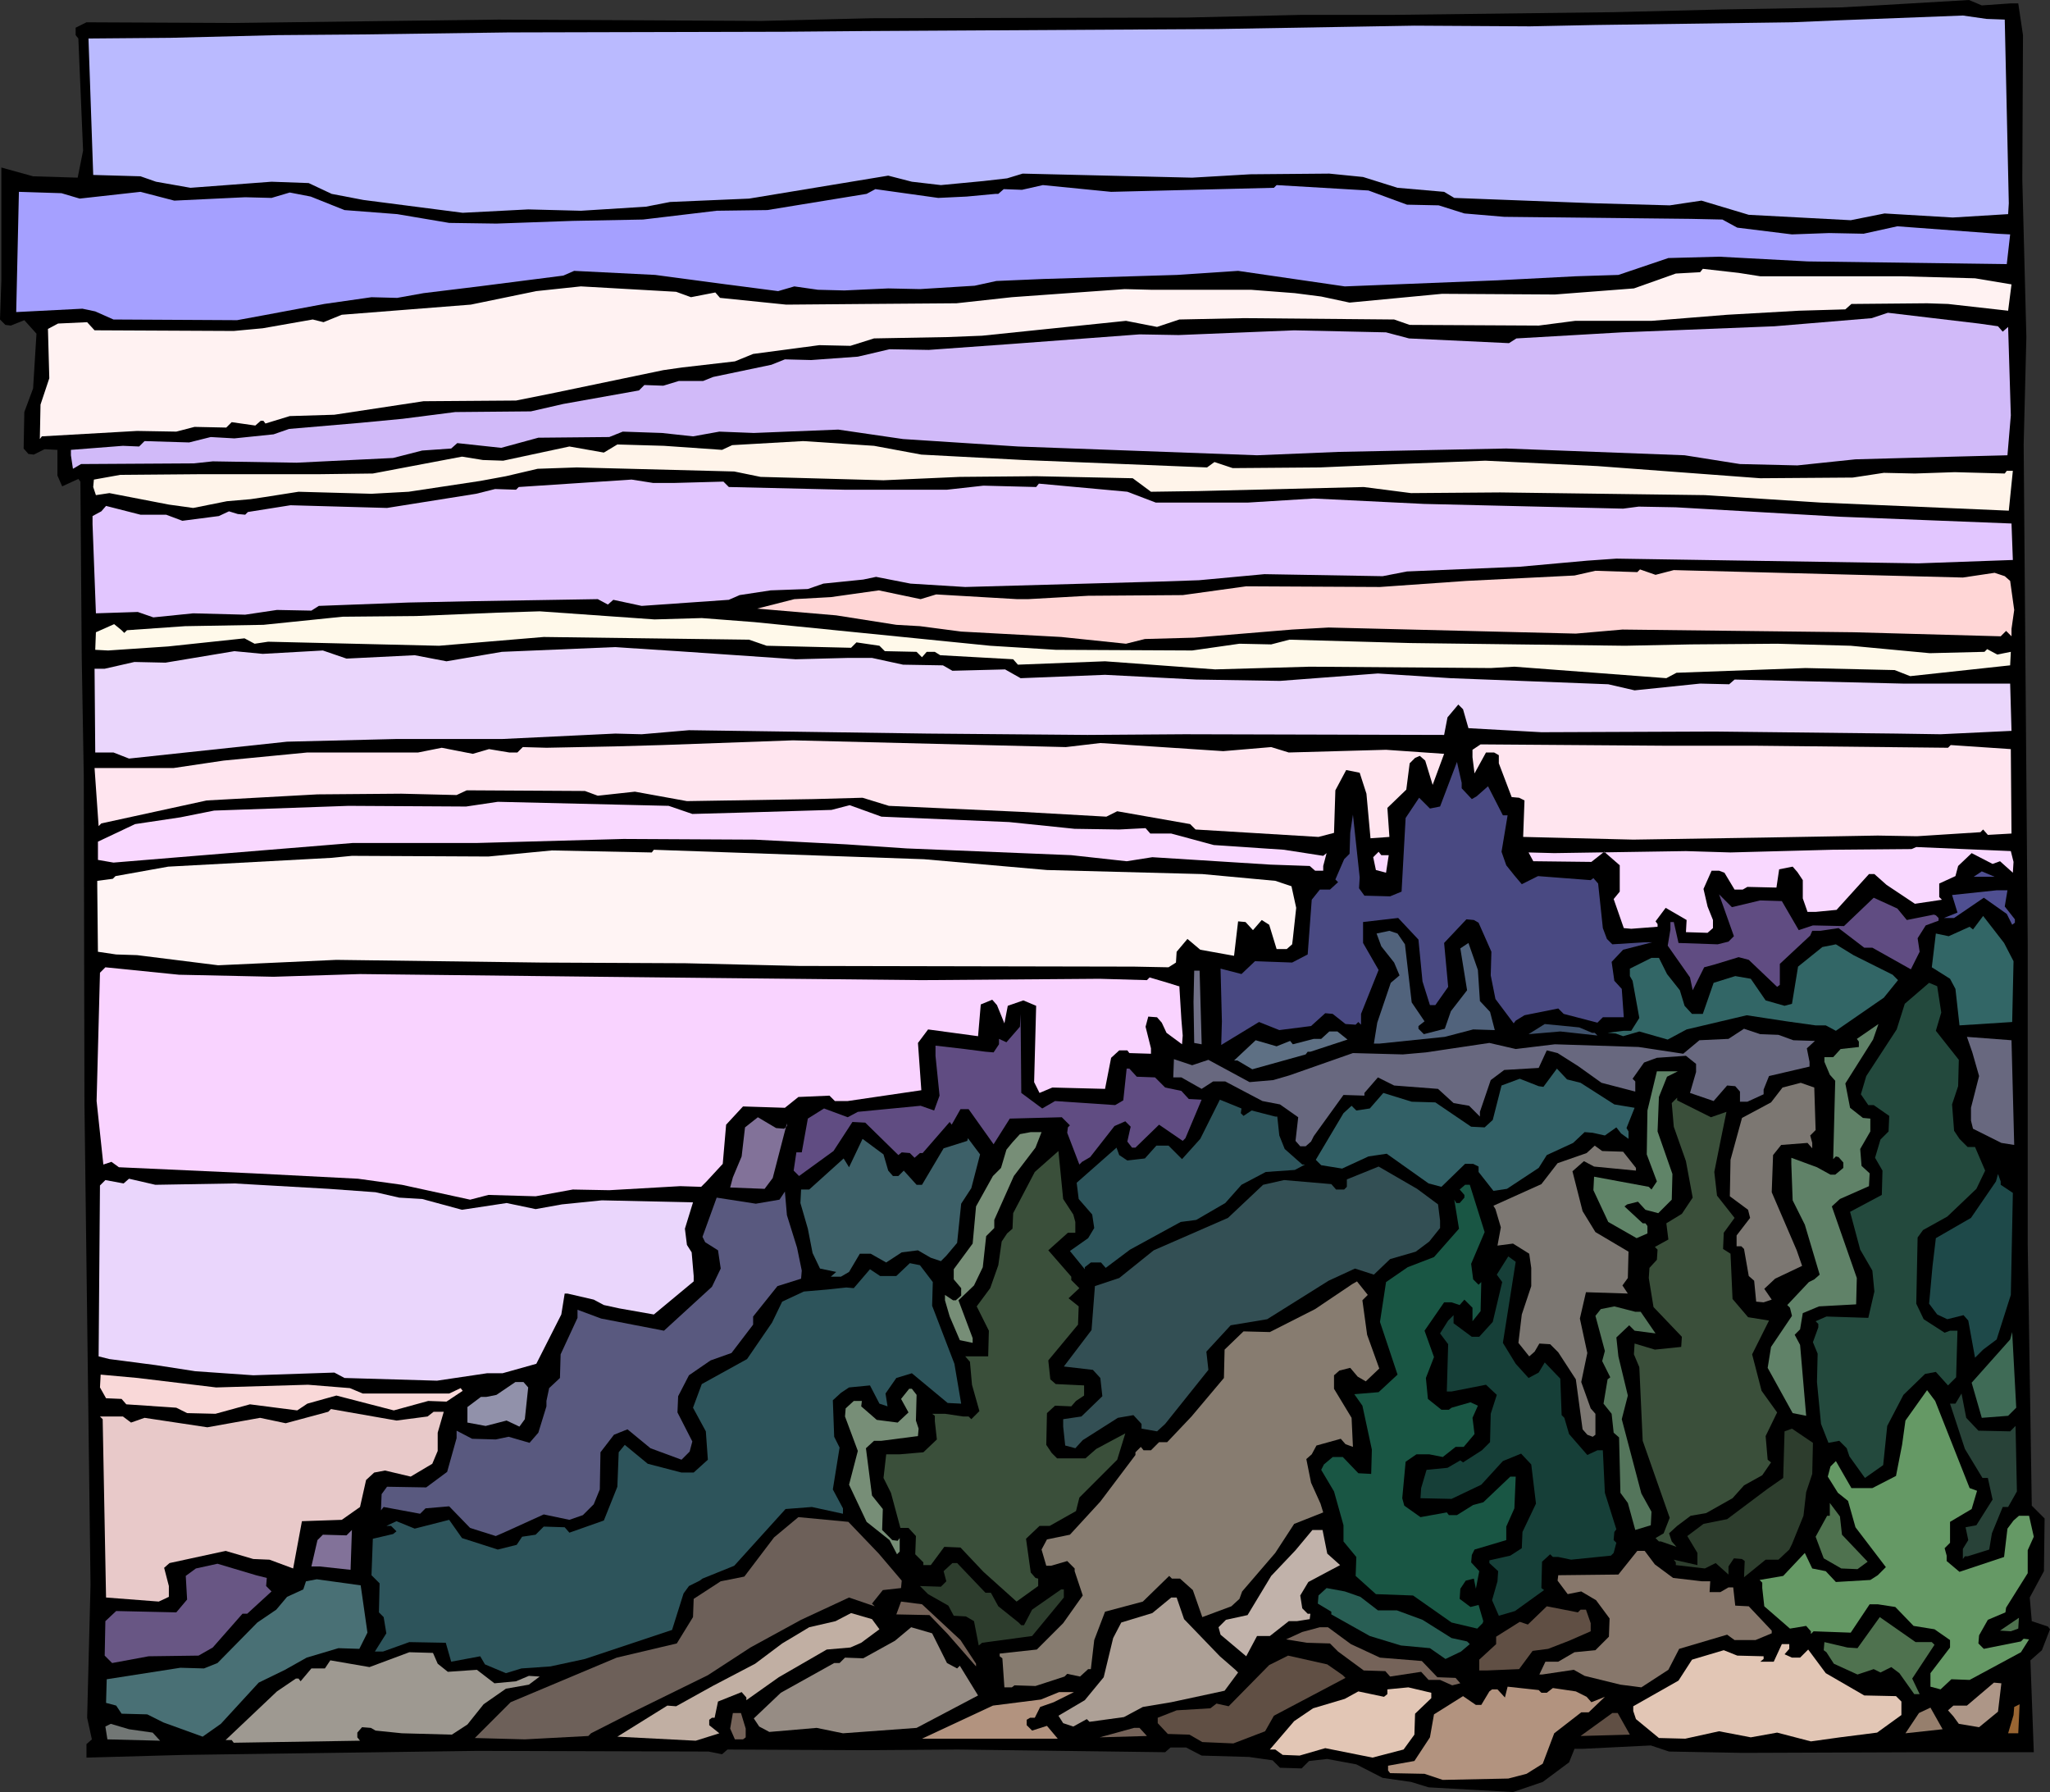 <?xml version="1.0" encoding="UTF-8" standalone="no"?>
<svg
   version="1.0"
   width="129.766mm"
   height="113.419mm"
   id="svg89"
   sodipodi:docname="Castle Silhouette 31.wmf"
   xmlns:inkscape="http://www.inkscape.org/namespaces/inkscape"
   xmlns:sodipodi="http://sodipodi.sourceforge.net/DTD/sodipodi-0.dtd"
   xmlns="http://www.w3.org/2000/svg"
   xmlns:svg="http://www.w3.org/2000/svg">
  <rect width="100%" height="100%" fill="#333333" stroke="none"/>
  <sodipodi:namedview
     id="namedview89"
     pagecolor="#ffffff"
     bordercolor="#000000"
     borderopacity="0.25"
     inkscape:showpageshadow="2"
     inkscape:pageopacity="0.0"
     inkscape:pagecheckerboard="0"
     inkscape:deskcolor="#d1d1d1"
     inkscape:document-units="mm" />
  <defs
     id="defs1">
    <pattern
       id="WMFhbasepattern"
       patternUnits="userSpaceOnUse"
       width="6"
       height="6"
       x="0"
       y="0" />
  </defs>
  <path
     style="fill:#000000;fill-opacity:1;fill-rule:evenodd;stroke:none"
     d="m 481.083,0.808 h 1.778 l 1.131,7.594 -0.162,34.578 0.97,37.648 -0.646,25.691 0.97,119.892 v 71.58 l 0.97,62.37 3.07,3.07 -0.162,12.603 -3.394,6.302 0.485,5.655 3.878,1.293 0.485,0.646 -1.939,5.009 -2.747,2.424 0.808,21.975 h -25.694 l -43.955,0.162 -17.614,-0.323 -4.363,-1.454 -16.322,0.808 h -1.939 l -1.293,3.232 -6.302,4.686 -7.11,2.424 -20.2,-1.131 -4.202,-1.293 -6.787,-0.969 -6.302,-3.232 -6.949,-1.293 -4.363,0.485 -1.778,1.777 -5.171,-0.162 -1.778,-1.777 -5.656,-0.808 -11.312,-0.323 -3.717,-1.939 h -3.717 l -1.293,1.131 -49.611,-0.646 -21.978,0.162 -33.128,-0.162 -1.293,1.131 -3.232,-0.646 -55.267,-0.162 -70.296,0.969 -23.27,0.646 v -3.232 l 1.293,-1.131 -1.131,-5.171 0.808,-31.831 -1.454,-115.045 -0.162,-78.366 -0.485,-28.276 -0.323,-42.172 -0.485,-0.646 -3.878,1.777 -1.131,-2.585 v -6.14 L 10.666,107.45 8.08,108.743 6.787,108.581 5.656,107.289 5.818,98.563 7.918,92.908 8.726,79.82 5.818,76.589 2.586,77.881 1.293,77.72 0,76.427 0.323,67.055 V 40.072 L 7.918,42.172 18.584,42.495 19.877,36.032 18.746,9.21 18.099,8.402 V 6.625 l 2.586,-1.293 35.229,0.162 63.347,-0.808 62.862,0.323 26.341,-0.646 75.306,-0.162 27.634,-0.646 h 21.978 L 386.224,2.908 412.08,2.262 440.198,1.777 449.086,1.293 471.063,0 l 3.07,1.293 z"
     id="path1" />
  <path
     style="fill:#babaff;fill-opacity:1;fill-rule:evenodd;stroke:none"
     d="m 479.628,4.686 0.97,43.95 -0.162,2.585 -13.251,0.808 -16.322,-0.969 -8.08,1.616 -24.402,-1.293 -11.312,-3.393 -7.595,1.131 -17.614,-0.485 -33.936,-1.293 -2.424,-1.454 -11.15,-0.969 -8.242,-2.585 -8.08,-0.808 -18.907,0.162 -13.898,0.808 -40.562,-0.969 -3.717,1.131 -5.656,0.646 -10.181,0.969 -6.949,-0.808 -5.656,-1.454 -33.29,5.494 -18.907,0.808 -5.818,1.131 -15.514,0.969 -12.605,-0.323 -15.675,0.808 -23.755,-3.07 -7.595,-1.454 -5.494,-2.585 -8.888,-0.323 -19.392,1.454 -8.242,-1.454 L 33.613,42.172 22.301,41.849 21.17,9.21 40.723,9.048 66.418,8.402 86.618,8.241 121.685,7.756 187.617,7.594 l 18.907,-0.162 84.678,-0.485 47.187,-0.808 27.634,0.162 15.675,-0.323 47.026,-0.646 11.474,-0.485 29.411,-1.131 5.656,0.808 z"
     id="path2" />
  <path
     style="fill:#a5a0ff;fill-opacity:1;fill-rule:evenodd;stroke:none"
     d="m 336.612,48.959 7.595,0.162 6.141,1.939 9.534,0.808 44.602,0.485 7.595,0.162 3.555,1.939 13.09,1.616 8.888,-0.323 8.242,0.162 8.08,-1.777 23.917,1.777 3.07,0.162 -0.808,7.109 -47.672,-0.646 -21.17,-1.131 -12.12,0.323 -11.958,4.039 -10.181,0.323 -18.746,0.969 -36.522,1.454 -25.533,-3.716 -14.544,0.969 -31.997,0.969 -11.312,0.485 -5.171,1.131 -13.09,0.808 -7.595,-0.162 -10.504,0.485 -6.302,-0.162 -5.656,-0.808 -3.878,1.131 -11.15,-1.454 -1.293,-0.162 -16.968,-2.262 -19.392,-0.969 -2.586,1.131 -20.2,2.585 -13.251,1.616 -6.302,1.131 -6.141,-0.162 -11.312,1.616 -14.706,2.747 -6.141,1.131 -29.573,-0.162 -4.363,-1.939 -3.07,-0.646 -15.837,0.808 0.646,-28.761 10.181,0.323 4.363,1.293 14.544,-1.616 8.08,2.101 16.968,-0.808 6.302,0.162 4.363,-1.293 5.01,0.969 8.08,3.232 12.605,0.969 12.443,2.101 11.312,0.162 18.261,-0.646 16.806,-0.323 17.614,-2.101 12.12,-0.162 23.755,-3.878 2.101,-1.131 15.029,2.101 6.787,-0.323 6.949,-0.646 h 0.646 l 1.293,-1.131 4.363,0.162 5.01,-1.131 16.322,1.616 38.946,-0.969 0.646,-0.646 21.978,1.293 z"
     id="path3" />
  <path
     style="fill:#fff2f2;fill-opacity:1;fill-rule:evenodd;stroke:none"
     d="m 421.129,66.086 h 33.774 l 17.614,0.485 8.726,1.454 -0.808,6.302 -14.382,-1.616 -5.01,-0.162 -18.099,0.162 -1.454,1.293 -11.15,0.323 -17.13,0.969 -18.099,1.454 h -18.261 l -8.726,1.131 -30.866,-0.162 -3.717,-1.293 -35.875,-0.323 -15.514,0.323 -5.333,1.777 -7.434,-1.454 -34.421,3.555 -8.242,0.323 -17.614,0.323 -5.656,1.777 -7.434,-0.162 -15.837,2.101 -4.363,1.777 -12.605,1.454 -4.525,0.646 -27.149,5.655 -8.08,1.616 -22.139,0.162 -21.331,3.232 -10.666,0.323 -5.818,1.777 -0.485,-0.646 h -0.646 l -1.293,1.131 -5.656,-0.808 -1.293,1.293 -7.595,-0.162 -4.363,1.131 -9.373,-0.162 -22.786,1.293 -0.485,0.646 0.162,-8.241 2.101,-6.302 -0.323,-11.795 2.424,-1.293 6.949,-0.323 1.778,1.939 33.29,0.162 6.949,-0.646 11.958,-2.101 2.586,0.646 4.363,-1.777 30.866,-2.424 15.675,-3.232 10.666,-1.131 22.786,1.293 3.555,1.293 5.818,-1.131 1.131,1.293 15.837,1.616 19.392,-0.162 21.331,-0.162 13.251,-1.454 26.987,-1.939 6.302,0.162 h 23.917 l 10.504,0.808 6.302,0.808 6.787,1.454 22.139,-2.101 26.987,0.162 18.907,-1.454 10.019,-3.555 5.818,-0.323 0.646,-0.808 8.565,0.969 z"
     id="path4" />
  <path
     style="fill:#d1baf9;fill-opacity:1;fill-rule:evenodd;stroke:none"
     d="m 478.012,78.043 1.131,1.293 1.293,-1.131 0.646,21.167 -0.808,9.533 -12.605,0.323 -23.755,0.646 -13.898,1.454 -13.736,-0.323 -13.251,-2.101 -42.662,-1.616 -40.077,0.808 -19.554,0.808 -57.206,-2.101 -27.472,-1.777 -15.514,-2.262 -20.2,0.808 -8.242,-0.323 -6.302,1.131 -7.434,-0.808 -9.373,-0.323 -3.232,1.293 -16.968,0.162 -8.888,2.424 -10.504,-1.131 -1.454,1.293 -6.949,0.485 -6.949,1.777 -23.109,1.131 -20.038,-0.323 -4.525,0.485 -26.987,0.162 -1.939,1.131 -0.485,-3.232 v -1.293 l 12.443,-0.969 3.878,0.162 1.293,-1.293 10.666,0.323 5.171,-1.293 5.656,0.323 9.373,-0.969 3.717,-1.293 16.968,-1.454 10.181,-0.969 12.605,-1.616 18.099,-0.162 7.757,-1.777 18.099,-3.232 1.293,-1.293 4.525,0.162 3.717,-1.131 h 5.818 l 2.424,-0.969 13.898,-2.908 3.232,-1.293 6.302,0.162 11.15,-0.808 7.595,-1.777 9.373,0.162 20.2,-1.454 30.219,-2.262 9.373,0.162 27.634,-1.131 21.978,0.485 5.494,1.454 23.917,1.131 1.778,-1.131 25.21,-1.454 36.522,-1.454 23.27,-1.939 3.878,-1.293 21.816,2.585 z"
     id="path5" />
  <path
     style="fill:#fff4ea;fill-opacity:1;fill-rule:evenodd;stroke:none"
     d="m 220.422,108.743 24.402,1.293 43.955,1.777 1.778,-1.293 4.363,1.454 20.846,-0.162 18.746,-0.808 20.846,-0.808 26.826,1.293 38.946,2.908 22.139,-0.162 7.434,-1.131 7.434,0.162 9.534,-0.323 11.958,0.323 0.485,-0.646 h 1.454 l -0.97,9.533 -45.086,-1.939 -27.634,-1.777 -48.965,-0.646 -21.331,0.162 -11.312,-1.454 -39.592,0.969 -11.312,0.162 -4.363,-3.232 -23.109,-0.485 -18.261,0.162 -18.261,0.808 -29.411,-0.808 -6.302,-1.293 -37.653,-0.969 -9.373,0.323 -7.595,1.777 -6.141,1.131 -17.13,2.585 -8.888,0.485 -17.453,-0.485 -8.242,1.293 -3.232,0.485 -5.656,0.485 -8.08,1.616 -5.818,-0.808 -14.221,-2.747 -3.232,0.485 -0.646,-1.939 0.162,-1.777 6.302,-1.131 19.392,-0.162 h 28.28 l 12.766,-0.162 21.331,-4.039 5.01,0.808 4.848,0.162 15.837,-3.393 8.242,1.454 3.232,-1.939 11.15,0.323 13.898,0.969 2.424,-1.131 16.968,-0.969 16.968,1.131 z"
     id="path6" />
  <path
     style="fill:#e2c6ff;fill-opacity:1;fill-rule:evenodd;stroke:none"
     d="m 276.497,120.215 h 22.139 l 15.675,-0.969 26.341,1.293 47.672,1.131 3.717,-0.485 8.888,0.162 39.43,2.262 40.885,1.616 0.323,8.725 -22.624,0.808 -72.235,-1.131 -6.949,0.485 -16.16,1.454 -26.987,1.131 -5.818,1.131 -28.28,-0.485 -15.675,1.454 -9.534,0.323 -46.379,1.293 -13.09,-0.808 -8.242,-1.616 -3.07,0.646 -9.534,0.969 -3.717,1.293 -8.888,0.323 -7.434,1.131 -2.586,1.131 -20.846,1.454 -6.787,-1.454 -1.293,1.131 -2.424,-1.293 -29.734,0.485 -15.514,0.323 -21.493,0.808 -1.778,1.131 -8.242,-0.162 -7.595,1.131 -12.443,-0.323 -9.534,0.969 -3.717,-1.293 -10.019,0.323 -0.808,-21.328 v -1.939 l 2.101,-1.131 1.131,-1.293 8.242,2.101 h 6.141 l 3.878,1.454 8.726,-1.131 2.424,-1.131 2.101,0.646 1.778,0.162 0.646,-0.646 10.181,-1.616 23.109,0.646 21.331,-3.393 4.525,-1.131 5.01,0.162 0.646,-0.646 26.987,-1.777 5.171,0.808 h 5.01 l 11.797,-0.323 1.293,1.293 27.634,0.646 h 24.563 l 8.726,-0.969 12.605,0.323 0.646,-0.808 21.17,1.939 z"
     id="path7" />
  <path
     style="fill:#ffd6d6;fill-opacity:1;fill-rule:evenodd;stroke:none"
     d="m 480.921,138.958 0.97,6.948 -0.646,4.524 v 1.777 l -1.293,-1.293 -1.293,1.293 -35.229,-0.969 -55.267,-0.646 -11.15,0.969 -59.146,-1.454 -8.726,0.485 -23.432,1.939 -11.797,0.323 -4.525,1.131 -15.514,-1.616 -23.917,-1.293 -9.858,-1.293 -5.656,-0.323 -14.382,-2.262 -18.907,-1.616 8.888,-2.262 8.726,-0.485 11.474,-1.616 10.019,2.101 3.717,-1.131 19.392,1.131 h 2.586 l 14.382,-0.808 22.624,-0.162 15.19,-2.101 31.997,0.162 20.685,-1.454 25.856,-1.293 5.01,-1.131 10.019,0.323 0.646,-0.646 3.717,1.293 4.363,-1.131 69.165,1.777 7.595,-1.131 2.424,0.808 z"
     id="path8" />
  <path
     style="fill:#fff9ea;fill-opacity:1;fill-rule:evenodd;stroke:none"
     d="m 167.902,147.845 12.605,0.969 56.398,5.655 15.675,0.969 32.643,0.162 11.312,-1.616 7.595,0.162 4.363,-1.131 28.926,0.808 51.389,0.646 15.675,-0.323 20.685,-0.162 17.614,0.485 18.907,1.777 13.09,-0.323 0.646,-0.646 2.424,1.293 3.232,-0.646 -0.162,3.232 -23.917,2.585 -3.717,-1.454 -21.331,-0.485 -30.866,1.131 -2.424,1.293 -36.36,-2.747 -5.656,0.323 -43.309,-0.323 -22.624,0.646 -26.341,-1.939 -20.846,0.808 -1.131,-1.293 -17.453,-0.969 -1.293,-0.808 h -1.939 l -1.131,1.293 -1.293,-1.293 -7.595,-0.162 -1.293,-1.293 -5.494,-0.808 -1.293,1.293 -20.2,-0.485 -4.202,-1.454 -49.126,-0.646 -25.048,2.101 -40.885,-0.969 -3.232,0.485 -2.424,-1.293 -18.261,1.939 -14.382,0.969 -3.07,-0.162 0.162,-4.201 4.363,-1.939 1.778,1.454 0.646,0.646 0.646,-0.646 13.898,-0.969 18.746,-0.323 18.907,-1.939 17.614,-0.162 19.392,-0.808 10.181,-0.323 27.472,1.939 z"
     id="path9" />
  <path
     style="fill:#ead6fc;fill-opacity:1;fill-rule:evenodd;stroke:none"
     d="m 190.365,157.701 12.443,-0.323 h 5.818 l 7.434,1.616 9.534,0.162 2.262,1.293 12.605,-0.323 3.717,2.101 20.2,-0.808 21.816,1.131 20.038,0.323 23.432,-1.777 17.453,1.131 37.653,1.454 6.302,1.454 15.675,-1.616 6.949,0.162 1.293,-1.131 40.238,0.969 h 25.694 l 0.323,11.311 -16.968,0.808 -10.666,-0.162 -43.309,-0.485 -41.531,0.162 -17.453,-0.969 -1.293,-4.524 -1.131,-1.131 -2.586,3.07 -0.808,4.201 -62.054,-0.162 -23.27,0.162 -38.299,-0.323 -57.045,-0.808 -11.312,0.969 -6.302,-0.162 -26.987,1.293 H 95.021 l -26.341,0.646 -37.814,4.039 -3.717,-1.454 h -4.363 l -0.162,-20.036 h 2.424 l 7.11,-1.616 7.434,0.162 16.483,-2.747 6.787,0.646 14.382,-0.808 5.656,1.939 16.322,-0.808 7.595,1.454 13.251,-2.262 26.987,-1.131 15.029,0.969 z"
     id="path10" />
  <path
     style="fill:#ffe5ef;fill-opacity:1;fill-rule:evenodd;stroke:none"
     d="m 481.244,199.389 -5.656,0.323 -1.131,-1.293 -0.646,0.646 -15.19,0.969 -9.373,-0.162 -27.634,0.485 -30.866,0.485 -26.341,-0.646 0.323,-8.725 -1.293,-0.646 -1.778,-0.162 -3.07,-8.079 v -1.939 l -1.131,-0.646 h -1.939 l -2.747,5.009 -0.485,-3.878 v -1.777 l 1.939,-1.293 44.602,0.323 h 21.331 l 45.894,0.485 0.646,-0.646 14.382,0.969 z"
     id="path11" />
  <path
     style="fill:#ffe5ef;fill-opacity:1;fill-rule:evenodd;stroke:none"
     d="m 304.131,178.707 4.202,1.293 23.27,-0.646 13.898,0.969 -2.747,7.433 -1.778,-5.817 -1.293,-1.131 -1.131,0.485 -1.293,1.293 -0.808,6.302 -4.525,4.363 0.485,6.948 -4.525,0.323 -0.97,-10.664 -1.616,-5.009 -3.232,-0.646 -2.586,4.847 -0.323,10.18 -3.717,0.969 -29.411,-1.777 -1.293,-1.293 -17.453,-3.07 -2.586,1.293 -20.038,-1.131 -31.997,-1.454 -6.302,-1.939 -11.797,0.323 -30.219,0.485 -12.443,-2.262 -8.888,0.969 -3.07,-1.131 -28.28,-0.162 -2.424,1.131 -13.251,-0.323 -20.038,0.162 -26.502,1.454 -25.21,5.494 -0.646,0.646 -0.97,-13.896 h 18.907 l 11.958,-1.777 20.038,-1.939 h 26.502 l 5.656,-1.131 7.434,1.454 3.878,-1.131 4.848,0.808 h 1.939 l 1.293,-1.293 5.656,0.162 16.322,-0.323 11.312,-0.323 31.35,-1.131 65.286,1.616 8.242,-0.969 29.411,1.939 z"
     id="path12" />
  <path
     style="fill:#494982;fill-opacity:1;fill-rule:evenodd;stroke:none"
     d="m 349.702,188.563 2.424,2.585 1.131,-0.646 2.747,-2.424 3.555,6.948 h 1.131 l -1.454,8.725 1.131,3.232 1.939,2.424 1.778,2.101 3.878,-1.939 12.605,0.969 0.646,-0.485 1.131,1.293 1.131,10.664 0.97,2.585 1.293,1.293 7.757,-0.485 h 1.778 l -6.949,1.777 -2.747,2.908 0.646,4.524 1.778,1.939 0.485,6.786 h -5.01 l -1.293,1.293 -8.08,-2.101 -1.293,-1.293 -8.08,1.616 -2.101,1.293 -0.485,0.646 -4.363,-5.817 -1.131,-5.655 0.162,-5.655 -3.07,-6.948 -1.131,-0.646 -1.778,-0.162 -5.333,5.655 0.97,10.503 -3.07,4.363 h -1.293 l -1.778,-5.655 -0.97,-10.018 -4.848,-5.171 -8.403,0.969 v 5.009 l 3.717,6.463 -4.202,10.503 v 2.585 l -0.646,-0.646 -0.646,0.646 -2.424,-0.162 -3.07,-2.424 -1.778,-0.162 -3.394,3.07 -7.595,0.969 -4.848,-1.939 -9.05,5.494 0.162,-5.655 -0.323,-12.603 5.01,1.293 3.232,-3.07 8.888,0.323 3.717,-1.939 0.97,-13.088 1.939,-2.424 h 2.424 l 1.939,-1.777 -0.646,-0.646 2.101,-4.847 1.293,-1.293 0.162,-5.009 0.646,-4.363 1.616,15.027 -0.162,2.585 1.293,1.777 6.141,0.162 2.747,-1.131 0.97,-17.612 3.232,-4.847 2.586,2.585 2.424,-0.485 4.04,-10.664 1.131,5.009 z"
     id="path13" />
  <path
     style="fill:#f9d8ff;fill-opacity:1;fill-rule:evenodd;stroke:none"
     d="m 241.43,196.642 15.675,1.616 10.666,0.162 6.302,-0.323 1.131,1.293 h 5.01 l 10.181,2.747 16.806,1.131 9.373,1.454 0.808,-0.646 -0.808,3.07 v 1.131 h -1.939 l -1.293,-1.131 -9.373,-0.323 -28.28,-1.777 -6.141,0.969 -13.251,-1.454 -39.43,-1.616 -14.382,-0.969 -21.978,-1.131 -31.35,-0.162 -35.229,0.969 H 84.355 l -41.531,3.393 -15.675,1.293 -3.717,-0.646 v -4.363 l 8.888,-4.201 10.827,-1.616 8.08,-1.616 32.158,-1.131 28.118,0.162 7.595,-1.131 40.885,0.969 5.656,1.939 11.797,-0.323 21.493,-0.646 4.363,-1.131 7.595,2.747 z"
     id="path14" />
  <path
     style="fill:#f9d8ff;fill-opacity:1;fill-rule:evenodd;stroke:none"
     d="m 481.729,206.175 -0.162,2.585 -3.07,-2.747 -1.778,0.646 -5.01,-2.585 -3.232,3.07 -0.646,2.424 -3.878,1.777 v 3.232 l 0.646,0.646 -6.464,0.969 -6.787,-4.524 -2.909,-2.585 h -1.293 l -7.757,8.564 -5.01,0.485 h -1.939 l -1.131,-3.232 v -4.363 l -1.293,-1.939 -1.131,-1.293 -3.232,0.646 -0.646,4.363 -6.949,-0.162 -1.131,0.646 h -1.939 l -2.424,-4.039 -1.293,-0.485 h -1.778 l -1.939,4.363 0.97,4.201 1.293,3.232 v 1.939 l -1.293,1.131 -5.171,-0.162 0.162,-2.908 -5.01,-2.908 -2.424,3.232 0.485,0.646 v 0.646 l -6.302,0.485 -1.778,-0.162 -2.424,-6.948 1.454,-1.777 v -6.302 l -3.717,-3.232 -3.07,2.424 -13.898,-0.162 -1.131,-2.101 6.141,0.162 31.512,-0.485 10.666,0.323 24.402,-0.646 18.907,-0.162 1.131,-0.485 22.624,0.969 z"
     id="path15" />
  <path
     style="fill:#f9d8ff;fill-opacity:1;fill-rule:evenodd;stroke:none"
     d="m 332.249,204.56 -0.646,4.201 -2.424,-0.646 -0.646,-3.07 1.293,-1.293 0.646,0.808 z"
     id="path16" />
  <path
     style="fill:#4f4f91;fill-opacity:1;fill-rule:evenodd;stroke:none"
     d="m 472.195,209.73 1.939,-1.293 3.07,1.293 z"
     id="path17" />
  <path
     style="fill:#fff4f4;fill-opacity:1;fill-rule:evenodd;stroke:none"
     d="m 250.48,208.114 37.168,0.969 17.453,1.616 3.878,1.293 1.131,5.171 -0.808,7.433 -0.162,1.293 -1.293,1.131 h -2.424 l -1.778,-5.817 -1.778,-1.131 -2.101,2.424 -1.778,-1.939 -1.778,-0.162 -0.97,8.241 -8.08,-1.454 -3.07,-2.585 -2.586,3.07 -0.162,2.585 -1.778,1.131 -8.242,-0.162 -80.154,-0.162 -27.149,-0.646 -34.421,-0.162 -49.126,-0.646 -28.28,1.293 -19.392,-2.424 -5.01,-0.162 -4.363,-0.646 -0.162,-15.673 v -1.293 l 3.717,-0.485 0.646,-0.646 12.605,-2.262 38.946,-2.101 5.01,-0.485 32.643,0.162 15.19,-1.454 23.917,0.485 0.485,-0.646 64.64,2.262 z"
     id="path18" />
  <path
     style="fill:#4f4f91;fill-opacity:1;fill-rule:evenodd;stroke:none"
     d="m 479.628,216.84 2.424,3.07 v 0.808 l -0.646,0.485 -1.293,-2.585 -5.494,-3.878 -7.11,4.847 h -2.424 l 3.232,-1.293 -1.293,-4.201 10.666,-1.131 h 2.586 z"
     id="path19" />
  <path
     style="fill:#604c82;fill-opacity:1;fill-rule:evenodd;stroke:none"
     d="m 421.129,215.385 5.171,0.162 4.04,6.948 3.394,-1.131 7.434,0.162 7.11,-6.786 5.656,2.585 2.262,2.747 6.464,-1.293 0.485,0.162 0.646,0.646 v 0.646 l -3.07,1.131 -1.939,3.07 0.485,3.232 -2.101,4.201 -9.211,-5.171 h -1.939 l -6.141,-4.686 -4.363,0.646 h -1.939 l -0.485,1.131 -7.272,6.786 v 5.009 l -0.646,0.485 -6.787,-6.463 -2.424,-0.646 -5.818,1.777 -2.424,0.646 -2.747,5.494 -0.646,-3.07 -5.333,-7.594 0.646,-3.878 v -1.777 h 0.808 l 1.131,5.009 9.373,0.323 2.586,-0.646 1.293,-1.293 -3.555,-10.018 3.07,3.07 z"
     id="path20" />
  <path
     style="fill:#326666;fill-opacity:1;fill-rule:evenodd;stroke:none"
     d="m 481.729,229.927 -0.323,14.542 -12.605,0.808 -0.97,-8.725 -1.293,-2.424 -4.363,-2.747 0.97,-8.079 3.07,0.646 5.01,-2.262 0.808,0.646 2.424,-3.232 5.01,6.463 z"
     id="path21" />
  <path
     style="fill:#51637c;fill-opacity:1;fill-rule:evenodd;stroke:none"
     d="m 336.128,225.888 1.616,13.896 3.07,4.524 -1.454,1.131 v 0.646 l 1.293,1.293 5.01,-1.293 1.454,-4.201 3.878,-5.009 -1.616,-10.018 1.939,-1.293 2.262,6.463 0.485,7.433 2.424,2.585 1.131,4.363 -5.171,-0.162 -6.787,1.777 -15.675,1.616 h -1.293 l 0.808,-5.009 3.232,-9.533 2.101,-1.777 -1.293,-3.07 -3.07,-3.878 -1.131,-3.07 3.07,-0.646 1.939,0.646 z"
     id="path22" />
  <path
     style="fill:#326666;fill-opacity:1;fill-rule:evenodd;stroke:none"
     d="m 447.308,230.412 5.494,2.747 1.293,1.293 -3.394,4.201 -11.474,7.917 -2.424,-1.293 h -2.424 l -6.949,-0.969 -9.534,-1.454 -14.382,3.393 -4.525,2.424 -6.787,-1.939 -3.878,1.131 -1.778,-0.646 -1.939,-0.162 3.878,-0.485 h 1.778 l 1.939,-3.07 -1.616,-8.887 -0.646,-1.131 v -1.777 l 5.171,-2.585 h 1.778 l 1.939,3.878 3.07,3.878 1.131,3.716 1.778,1.939 h 2.586 l 2.586,-7.433 5.171,-1.616 3.717,0.646 3.555,5.171 4.525,1.293 1.778,-0.485 1.454,-8.887 5.818,-4.686 3.232,-0.646 4.202,2.585 z"
     id="path23" />
  <path
     style="fill:#23493d;fill-opacity:1;fill-rule:evenodd;stroke:none"
     d="m 464.438,242.207 -1.293,4.363 5.494,6.948 -0.162,6.302 -1.454,4.363 0.485,6.302 1.293,1.939 1.939,1.939 h 1.778 l 2.424,5.655 -2.101,4.363 -6.949,6.625 -5.818,3.232 -1.293,1.777 -0.323,15.835 1.778,3.716 5.01,3.232 1.293,-0.485 h 1.778 l -0.323,11.149 -1.939,1.939 -2.909,-3.232 -2.586,0.485 -5.171,5.009 -3.878,7.433 -0.97,9.372 -4.363,3.07 -3.717,-5.171 -0.646,-1.939 -1.778,-1.777 -2.586,0.485 -1.778,-4.524 -0.97,-10.018 0.162,-6.786 -1.131,-2.747 1.293,-3.555 v -0.808 l -0.646,-0.646 2.586,-1.131 10.019,0.323 1.454,-6.302 -0.485,-5.009 -2.909,-5.009 -2.424,-9.048 7.595,-4.039 0.162,-5.817 -1.778,-3.07 1.293,-4.363 1.939,-1.939 0.162,-3.716 -3.717,-2.585 h -1.293 l -1.778,-2.585 1.293,-4.363 7.272,-11.149 1.939,-6.14 5.818,-5.009 1.939,0.808 z"
     id="path24" />
  <path
     style="fill:#707087;fill-opacity:1;fill-rule:evenodd;stroke:none"
     d="m 287.486,249.802 -1.778,-0.323 -0.162,-9.856 0.162,-7.433 h 1.293 l 0.485,17.127 z"
     id="path25" />
  <path
     style="fill:#f9d3ff;fill-opacity:1;fill-rule:evenodd;stroke:none"
     d="m 282.153,235.906 0.485,7.917 0.323,3.878 -0.162,2.101 -3.717,-2.747 -1.131,-2.424 -1.131,-1.293 -2.101,-0.162 -0.646,2.424 1.293,5.171 v 1.293 l -5.171,-0.162 -0.485,-0.646 h -1.939 l -1.939,1.777 -1.454,7.433 -12.605,-0.323 -3.07,1.293 -1.293,-2.585 0.485,-18.258 -3.07,-1.293 -3.717,1.293 -0.808,4.201 -1.778,-4.363 -1.131,-1.293 -2.747,1.131 -0.646,7.594 -11.958,-1.616 -2.424,3.232 0.808,11.311 -17.614,2.585 h -3.07 l -1.293,-1.293 -7.434,0.323 -3.232,2.585 -10.019,-0.323 -4.04,4.363 -0.808,9.372 -3.878,4.201 -1.293,1.293 -5.01,-0.162 -16.968,0.969 -8.726,-0.162 -8.888,1.616 -11.312,-0.323 -4.363,1.131 -16.322,-3.555 -10.504,-1.454 -25.21,-1.293 -31.997,-1.454 -1.778,-1.293 -1.939,0.646 -1.616,-15.188 0.808,-30.7 1.293,-1.293 17.614,1.777 22.624,0.485 20.685,-0.646 57.045,0.646 30.219,0.323 47.187,0.485 42.501,-0.323 11.312,0.323 0.646,-0.646 4.363,1.293 2.586,0.808 z"
     id="path26" />
  <path
     style="fill:#608268;fill-opacity:1;fill-rule:evenodd;stroke:none"
     d="m 441.491,259.173 1.131,5.817 3.07,2.424 1.778,0.162 v 3.07 l -2.424,4.201 0.323,4.039 1.939,1.777 -0.162,3.07 -6.949,3.07 -1.939,1.777 5.979,17.127 -0.162,6.302 -8.888,0.485 -3.878,1.616 -0.646,3.878 -1.293,1.293 1.293,2.424 0.485,5.655 0.97,11.311 -3.232,-0.646 -5.979,-10.826 0.808,-5.009 5.01,-7.433 -0.485,-1.939 -0.646,-0.646 5.171,-5.494 1.293,-0.646 1.293,-1.131 -3.555,-11.957 -2.909,-5.817 -0.323,-8.725 v -1.454 l 6.141,2.262 3.232,1.777 h 1.131 l 1.939,-1.616 v -1.293 l -1.131,-1.293 -0.646,-0.162 -0.646,0.646 0.485,-18.743 -1.293,-1.454 -1.293,-3.07 v -1.131 h 2.101 l 1.778,-1.939 4.363,-0.485 v -1.293 l -0.485,-0.646 5.171,-3.555 -1.293,3.716 z"
     id="path27" />
  <path
     style="fill:#3f516b;fill-opacity:1;fill-rule:evenodd;stroke:none"
     d="m 380.891,247.055 h 0.646 l 0.646,0.646 -8.888,-0.969 -7.595,0.646 3.878,-2.424 8.242,0.808 z"
     id="path28" />
  <path
     style="fill:#68687f;fill-opacity:1;fill-rule:evenodd;stroke:none"
     d="m 425.492,247.54 3.555,1.293 5.171,0.162 -1.939,1.777 0.646,3.232 v 1.131 l -9.696,2.262 -1.293,3.232 v 1.131 l -3.878,1.777 h -1.778 v -2.424 l -1.131,-1.293 -1.939,-0.162 -3.232,3.716 -5.656,-1.939 1.454,-5.009 v -1.939 l -2.424,-1.939 -6.949,0.485 -3.07,1.131 -2.747,3.878 0.646,0.646 v 2.424 l -8.08,-2.101 -5.656,-4.039 -4.848,-3.07 -2.586,-0.646 -1.939,4.201 -8.242,0.485 -3.232,2.424 -2.586,7.594 v 1.131 l -2.586,-2.585 -3.717,-0.646 -3.717,-3.393 -10.504,-0.808 -3.878,-1.939 -3.232,3.716 v 0.646 l -5.01,-0.162 -7.11,9.856 -0.646,1.293 -1.293,1.131 h -1.293 l -1.131,-1.293 0.646,-5.655 -4.363,-3.07 -4.202,-0.808 -8.888,-4.686 h -2.909 l -2.747,1.777 -4.848,-2.747 h -1.939 l 0.162,-4.363 4.363,1.454 3.878,-1.293 9.858,5.332 5.656,-0.485 3.878,-1.131 15.19,-5.332 11.958,0.323 5.494,-0.485 15.19,-2.262 6.302,1.454 9.373,-1.131 20.038,0.646 10.666,1.616 3.878,-3.232 6.949,-0.323 3.717,-2.424 3.878,1.293 z"
     id="path29" />
  <path
     style="fill:#604c82;fill-opacity:1;fill-rule:evenodd;stroke:none"
     d="m 249.349,265.152 3.07,-1.777 14.382,0.969 1.939,-1.131 0.808,-7.594 h 0.646 l 1.778,1.939 4.363,0.162 2.424,2.424 3.878,0.808 1.778,1.939 3.07,0.162 -3.878,9.21 -0.646,0.646 -5.656,-3.878 -5.656,5.494 h -0.808 l -1.131,-1.454 0.646,-2.908 0.162,-0.646 -1.293,-1.293 -2.586,1.131 -5.818,7.433 -1.939,1.131 -0.646,0.646 -2.909,-7.594 0.162,-1.293 0.485,-0.485 -1.939,-1.939 -12.443,0.323 -3.878,6.14 -5.979,-8.402 h -1.939 l -2.101,3.716 -0.485,-0.646 -6.464,7.433 h -0.646 l -1.293,1.131 -1.131,-1.131 -1.939,-0.162 -0.808,0.646 -7.918,-7.756 -3.07,-0.162 -4.525,6.948 -8.242,5.978 -1.293,-1.293 0.646,-4.363 h 1.293 l 1.454,-8.079 3.878,-2.424 5.656,2.101 2.424,-1.293 15.029,-1.454 3.232,1.131 1.293,-3.555 -0.97,-9.533 v -2.424 l 6.949,0.808 5.01,0.646 1.939,0.162 1.293,-1.939 v -1.293 l 1.778,0.808 3.232,-3.716 0.162,-3.07 0.162,18.905 z"
     id="path30" />
  <path
     style="fill:#68687f;fill-opacity:1;fill-rule:evenodd;stroke:none"
     d="m 481.891,273.877 -3.07,-0.485 -6.787,-3.393 -0.485,-1.939 v -3.07 l 1.939,-7.594 -1.616,-5.655 -1.293,-3.716 10.666,0.808 z"
     id="path31" />
  <path
     style="fill:#5e7084;fill-opacity:1;fill-rule:evenodd;stroke:none"
     d="m 322.392,248.671 -8.888,2.908 h -0.646 l -0.485,0.646 -12.766,3.555 -3.555,-2.101 h -0.808 l 5.171,-4.847 5.01,1.454 3.232,-1.293 0.646,0.808 5.01,-1.293 h 1.778 l 1.939,-1.777 h 1.939 z"
     id="path32" />
  <path
     style="fill:#326066;fill-opacity:1;fill-rule:evenodd;stroke:none"
     d="m 378.144,259.012 8.08,5.171 4.848,0.808 -1.939,4.847 0.485,0.808 v 1.777 l -1.778,-1.293 -1.131,-1.454 -2.747,1.939 -2.909,-0.646 -1.939,-0.162 -2.747,2.585 -6.302,2.908 -1.939,3.07 -7.595,5.009 -3.232,0.485 -3.555,-4.524 v -1.293 l -1.293,-0.646 H 350.51 l -5.656,5.494 -3.07,-0.808 -10.019,-7.109 -4.363,0.646 -6.302,2.908 -5.01,-0.808 -1.293,-1.293 6.626,-11.149 1.939,-1.777 1.131,1.131 3.232,-0.485 3.232,-3.716 6.787,2.101 5.656,0.162 8.565,5.817 3.232,0.162 1.939,-1.777 2.101,-8.241 4.363,-1.616 4.525,1.777 1.131,0.162 3.232,-4.363 2.424,2.585 z"
     id="path33" />
  <path
     style="fill:#608468;fill-opacity:1;fill-rule:evenodd;stroke:none"
     d="m 398.828,257.558 -1.939,4.847 -0.323,8.241 3.555,10.18 -0.162,6.14 -3.232,3.232 -3.07,-0.808 -1.778,-1.939 -2.586,0.646 -0.646,0.485 4.363,4.039 h 0.646 l 0.485,0.646 v 1.777 l -2.586,1.131 -6.787,-3.878 -3.555,-7.594 0.162,-3.232 13.09,2.424 0.646,0.646 1.293,-1.939 -2.424,-6.463 0.162,-10.503 2.262,-9.372 h 5.01 z"
     id="path34" />
  <path
     style="fill:#7c7772;fill-opacity:1;fill-rule:evenodd;stroke:none"
     d="m 434.38,270.322 -1.293,1.293 0.485,1.777 v 1.293 l -1.131,-1.293 -6.302,0.485 -1.939,2.424 -0.323,8.887 5.979,13.896 1.293,3.716 -6.464,3.07 -2.586,2.424 1.778,2.585 -1.939,0.646 -1.778,-0.162 -0.485,-5.009 -1.293,-1.131 -1.131,-6.463 -0.646,-0.646 h -1.131 v -2.585 l 3.232,-4.201 -0.485,-1.939 -4.363,-3.232 0.162,-8.725 2.747,-10.018 6.949,-3.716 2.747,-3.555 4.363,-1.131 3.232,1.131 z"
     id="path35" />
  <path
     style="fill:#3a4f3a;fill-opacity:1;fill-rule:evenodd;stroke:none"
     d="m 409.332,267.252 3.717,-1.293 -1.293,6.302 -1.616,8.079 0.646,5.655 4.202,5.332 -2.586,3.555 -0.162,3.878 1.778,1.131 0.485,10.826 3.717,4.363 5.01,0.808 -4.04,8.079 2.262,8.725 3.717,5.171 -2.747,5.655 0.485,5.655 0.808,0.646 -2.101,3.07 -4.363,2.424 -2.747,3.07 -6.302,3.555 -3.717,0.646 -3.232,2.424 -1.939,1.777 0.646,1.939 1.131,1.293 -3.717,-1.293 h -0.485 l -0.808,-0.808 1.939,-1.131 1.454,-3.716 -6.464,-18.42 -0.808,-17.612 -1.293,-3.07 0.162,-2.585 4.848,1.454 6.302,-0.646 0.162,-2.424 -6.787,-7.109 -1.131,-6.948 0.162,-2.424 1.778,-1.939 0.162,-2.424 -0.646,-0.646 3.232,-1.777 -0.485,-3.878 3.717,-2.262 2.586,-3.878 -1.616,-8.725 -2.909,-8.241 -0.485,-5.655 1.293,-1.293 v 0.646 z"
     id="path36" />
  <path
     style="fill:#2d545b;fill-opacity:1;fill-rule:evenodd;stroke:none"
     d="m 296.859,266.283 0.646,0.646 1.939,-1.293 5.656,1.454 h 0.485 l 0.485,4.524 1.293,3.232 4.202,3.716 h 0.646 l -2.424,1.293 -6.949,0.485 -5.818,3.07 -3.878,4.363 -6.949,4.039 -3.717,0.485 -12.12,6.625 -5.818,4.363 -1.131,-1.293 h -2.424 l -1.454,1.131 v 0.485 l -3.555,-4.363 4.363,-3.07 1.454,-2.424 -0.485,-3.232 -3.232,-3.716 -0.485,-3.878 9.534,-8.402 0.646,1.777 1.939,1.293 4.202,-0.485 2.747,-3.07 h 2.909 l 3.232,3.232 4.363,-4.847 4.686,-9.372 5.171,2.101 z"
     id="path37" />
  <path
     style="fill:#827299;fill-opacity:1;fill-rule:evenodd;stroke:none"
     d="m 187.617,269.999 0.646,-0.646 v -0.646 l -3.394,13.088 -1.939,2.585 -8.242,-0.323 0.646,-2.424 2.101,-5.009 0.808,-6.948 3.07,-2.424 4.363,2.585 z"
     id="path38" />
  <path
     style="fill:#778e77;fill-opacity:1;fill-rule:evenodd;stroke:none"
     d="m 247.733,274.523 -5.171,6.786 -4.686,10.503 v 1.939 l -1.939,1.939 -0.808,7.433 -2.101,4.363 -3.717,3.555 3.394,9.048 v 1.131 l -3.07,-0.646 -2.424,-5.655 -1.131,-3.878 v -1.293 l 1.939,1.293 h 0.646 l 1.293,-1.131 v -1.777 l -1.778,-2.101 v -2.424 l 4.525,-6.14 0.808,-8.887 4.04,-7.271 1.939,-1.939 1.293,-4.363 1.454,-1.777 1.778,-1.939 2.586,-0.485 h 2.586 z"
     id="path39" />
  <path
     style="fill:#7c7772;fill-opacity:1;fill-rule:evenodd;stroke:none"
     d="m 388.324,275.493 3.07,3.878 v 0.646 l -10.019,-0.969 -2.424,-1.293 -2.747,2.424 2.424,9.533 3.07,5.009 7.918,4.686 -0.162,6.302 -1.293,1.777 1.293,1.939 -10.019,-0.323 -1.454,6.302 1.778,8.241 -1.454,6.948 2.262,6.302 1.131,1.293 v 5.009 l -0.646,0.485 -1.293,-0.485 -1.131,-1.293 -1.616,-11.957 -4.202,-6.463 -1.939,-1.939 -2.586,-0.162 -1.131,1.939 -1.293,1.131 -2.586,-3.232 0.808,-6.786 2.262,-6.786 v -4.363 l -0.485,-3.393 -3.878,-2.424 -3.717,0.485 0.808,-4.363 -1.293,-4.363 -0.485,-0.808 11.474,-5.171 3.878,-5.009 6.949,-2.424 1.939,-1.777 1.778,1.293 z"
     id="path40" />
  <path
     style="fill:#3d6068;fill-opacity:1;fill-rule:evenodd;stroke:none"
     d="m 232.381,284.218 -2.424,3.716 -0.97,9.372 -2.586,3.07 -1.293,1.293 -2.424,-0.808 -3.07,-1.777 -3.878,0.485 -3.717,2.424 -3.717,-2.101 h -2.586 l -2.586,4.363 -1.939,1.131 h -2.424 l 1.293,-1.131 -3.878,-0.808 -1.778,-3.716 -1.131,-5.817 -1.778,-6.14 0.162,-3.232 h 1.939 l 8.242,-7.433 1.293,2.101 3.232,-6.786 5.01,3.716 1.131,3.878 1.131,1.293 h 1.293 l 1.293,-1.293 3.07,3.393 h 1.293 l 5.171,-8.725 5.656,-1.777 0.162,-0.646 2.909,3.878 z"
     id="path41" />
  <path
     style="fill:#3a4f3a;fill-opacity:1;fill-rule:evenodd;stroke:none"
     d="m 256.782,290.52 0.485,1.777 v 2.585 h -1.778 l -4.686,4.201 5.494,6.302 v 0.808 l 1.939,1.939 -2.586,2.424 2.424,1.939 -0.162,4.363 -7.11,8.564 0.485,4.524 1.293,1.131 6.787,0.323 v 2.424 l -1.939,1.293 -1.131,1.293 -3.878,-0.162 -1.939,1.777 -0.162,7.594 1.293,1.939 1.293,1.293 h 6.787 l 2.586,-2.262 6.949,-3.716 -1.939,6.302 -9.05,9.048 -0.808,3.232 -6.302,3.555 h -2.424 l -3.232,3.07 1.131,8.079 1.131,1.293 0.646,0.162 v 1.777 l -5.171,3.716 -7.918,-7.109 -5.494,-5.817 -3.878,-0.162 -3.232,4.363 h -1.778 v -0.646 l -1.939,-1.939 0.162,-4.363 -1.778,-1.939 h -1.939 l -2.262,-8.402 -1.778,-3.555 0.646,-5.655 h 3.232 l 5.656,-0.485 3.232,-3.07 -0.485,-4.363 v -1.293 l -0.646,-0.485 h 3.07 l 4.363,0.646 h 1.293 l 0.646,0.646 1.939,-1.939 -1.778,-6.302 -0.485,-5.494 -1.131,-1.293 h 5.494 l 0.162,-6.14 -2.909,-5.817 3.232,-4.363 1.939,-5.494 0.808,-5.655 1.293,-1.939 1.293,-1.131 0.162,-3.716 5.171,-9.856 5.656,-5.009 1.131,11.472 z"
     id="path42" />
  <path
     style="fill:#1e4949;fill-opacity:1;fill-rule:evenodd;stroke:none"
     d="m 478.659,283.41 2.909,1.939 -0.485,24.398 -3.394,10.664 -3.232,2.424 -1.939,1.939 -1.616,-8.887 -1.131,-1.293 -3.878,0.969 -2.424,-1.131 -1.939,-2.585 0.808,-8.887 0.808,-6.786 8.403,-4.847 5.979,-8.725 0.485,-1.777 0.646,1.777 z"
     id="path43" />
  <path
     style="fill:#334f54;fill-opacity:1;fill-rule:evenodd;stroke:none"
     d="m 344.046,288.096 0.485,3.878 v 1.777 l -2.586,3.232 -3.232,2.424 -6.141,1.777 -3.878,3.716 -4.525,-1.454 -6.302,2.908 -10.827,6.786 -3.878,2.424 -8.726,1.454 -5.818,6.302 0.485,4.363 -10.342,12.926 -1.939,1.777 -3.717,-0.646 v -1.131 l -1.939,-2.101 -3.717,0.646 -8.403,5.332 -1.778,1.939 -2.424,-0.646 -0.485,-4.524 v -1.777 l 4.363,-0.646 5.01,-4.847 -0.485,-4.363 -1.778,-1.939 -6.949,-0.808 6.626,-8.725 0.808,-10.503 5.818,-1.939 8.242,-6.625 17.776,-7.756 8.403,-7.917 5.01,-1.131 11.312,0.969 1.131,1.293 h 1.939 l 0.646,-0.646 v -1.777 l 7.595,-3.07 9.211,5.332 z"
     id="path44" />
  <path
     style="fill:#195644;fill-opacity:1;fill-rule:evenodd;stroke:none"
     d="m 355.196,294.721 -3.232,7.594 0.485,3.716 1.293,1.293 0.646,-0.646 -0.162,6.948 -1.939,2.424 v -3.232 l -1.939,-1.939 -1.131,1.293 -1.939,-0.646 h -1.778 l -4.686,6.786 2.262,6.302 -1.939,5.009 0.485,5.009 3.232,2.585 h 1.778 l 0.646,-0.485 4.525,-1.293 1.778,0.808 -1.293,2.908 0.485,3.878 -2.586,3.07 h -1.939 l -3.07,2.424 -3.232,-0.646 h -3.07 l -2.586,1.777 -0.808,8.725 0.485,1.777 3.878,2.747 6.302,-1.131 0.485,0.646 h 1.939 l 3.878,-2.424 2.424,-0.646 6.464,-6.14 h 1.293 l -0.323,7.594 -1.939,4.363 v 3.232 l -7.595,2.262 -0.646,1.293 -0.162,1.777 1.939,2.101 -0.808,4.201 -0.485,-2.424 -1.939,0.485 -1.293,1.939 -0.162,2.424 2.586,1.939 1.939,-0.485 1.131,3.878 -0.162,0.485 -1.293,1.293 -6.141,-1.454 -9.211,-6.463 -8.888,-0.323 -4.848,-4.363 0.162,-4.524 -3.07,-3.716 v -3.878 l -2.262,-8.079 -3.07,-5.171 0.646,-1.293 2.101,-1.777 h 2.424 l 3.717,3.878 3.07,0.162 0.162,-5.817 -2.262,-10.503 -1.939,-2.747 5.818,-0.485 4.525,-4.201 -4.202,-12.603 1.454,-9.533 5.171,-3.555 6.302,-2.424 5.979,-6.786 -1.131,-6.948 0.485,0.808 h 0.808 l 1.131,-1.293 v -0.646 l -1.131,-1.293 1.293,-1.131 h 1.131 z"
     id="path45" />
  <path
     style="fill:#59597f;fill-opacity:1;fill-rule:evenodd;stroke:none"
     d="m 190.688,298.437 1.131,5.494 -0.162,1.939 -5.656,1.777 -5.818,7.271 v 1.939 l -5.171,6.786 -5.01,1.777 -5.171,3.555 -2.586,5.009 -0.162,3.878 3.555,6.948 -0.646,2.424 -1.939,1.939 -7.434,-2.747 -5.494,-4.524 -3.232,1.293 -3.232,4.201 -0.162,8.887 -1.454,3.555 -2.586,2.585 -3.232,1.131 -6.141,-1.293 -8.888,4.039 -2.586,1.131 -6.141,-1.939 -5.01,-5.171 -5.656,0.485 -1.293,1.293 -8.726,-1.616 -0.646,0.808 0.162,-3.878 1.293,-1.777 9.373,0.162 5.01,-3.716 2.262,-8.079 v -1.777 l 3.717,1.939 5.656,0.162 3.07,-0.646 5.01,1.454 2.101,-2.424 1.939,-6.302 v -1.293 l 0.646,-3.07 2.586,-2.424 0.162,-5.655 4.04,-8.725 v -1.939 l 5.656,2.101 15.029,2.908 11.474,-10.503 2.101,-4.363 -0.646,-4.363 -3.07,-1.939 -0.646,-1.293 3.394,-9.372 9.373,1.454 5.656,-0.969 1.293,-1.939 0.485,5.655 z"
     id="path46" />
  <path
     style="fill:#ead6fc;fill-opacity:1;fill-rule:evenodd;stroke:none"
     d="m 56.075,283.087 22.624,1.293 11.15,0.808 5.656,1.293 5.494,0.323 9.534,2.585 10.666,-1.616 6.949,1.454 6.302,-1.131 9.534,-0.969 21.816,0.485 -1.939,6.302 0.485,3.878 1.131,1.777 0.485,5.655 v 1.293 l -9.534,7.917 -8.242,-1.454 -3.717,-0.808 -2.424,-1.293 -6.302,-1.454 h -0.646 l -0.808,5.009 -5.979,11.795 -8.08,2.262 h -3.717 l -11.958,1.777 -22.139,-0.646 -2.424,-1.293 -19.392,0.646 -13.898,-0.969 -9.373,-1.454 -11.15,-1.454 -2.586,-0.646 0.323,-40.88 1.293,-1.293 4.363,0.808 1.293,-1.131 6.302,1.454 z"
     id="path47" />
  <path
     style="fill:#163f38;fill-opacity:1;fill-rule:evenodd;stroke:none"
     d="m 359.56,321.22 3.07,5.009 3.07,3.393 2.424,-1.293 1.454,-2.424 3.717,3.878 0.323,8.725 0.646,0.646 1.131,3.878 4.363,5.009 2.424,-1.131 h 1.293 l 0.485,10.18 2.747,8.725 -0.485,0.646 -0.162,1.939 0.646,0.646 -0.646,2.424 -0.646,0.646 -9.534,0.969 -3.07,-0.646 h -1.293 l -0.646,-0.646 -1.939,1.777 -0.162,6.302 0.646,0.485 -6.949,5.009 -3.878,1.131 -1.616,-3.716 1.293,-4.524 0.162,-2.424 -2.101,-1.939 v -0.646 l 5.01,-1.131 2.747,-1.777 0.162,-3.878 3.232,-6.786 -1.131,-9.372 -2.424,-2.585 -4.363,1.777 -5.171,5.655 -7.11,3.393 -7.434,-0.162 0.162,-2.424 1.293,-4.363 5.01,-0.485 3.07,-1.777 0.646,0.485 4.525,-2.908 1.939,-1.939 0.162,-6.786 1.454,-4.524 -2.586,-2.424 -8.242,1.616 h -1.131 l 0.323,-11.311 -1.939,-2.585 1.939,-3.07 1.293,-1.293 v 1.939 l 4.363,3.232 h 1.778 l 3.232,-3.555 2.262,-9.533 -1.293,-1.777 2.747,-4.363 1.778,1.293 z"
     id="path48" />
  <path
     style="fill:#2d545b;fill-opacity:1;fill-rule:evenodd;stroke:none"
     d="m 223.169,306.678 -0.162,5.655 5.333,13.896 1.616,9.533 -3.232,-0.162 -8.565,-7.109 -3.717,1.131 -2.586,3.716 0.485,3.07 -1.939,-0.646 -2.262,-4.363 -5.01,0.485 -1.939,1.293 -1.939,1.777 0.323,8.725 1.293,2.585 -1.616,10.018 2.424,4.524 v 1.293 l -7.434,-1.616 -6.302,0.485 -12.282,13.573 -7.595,3.07 -0.646,0.485 -2.586,1.293 -1.293,1.777 -2.747,8.725 -20.846,6.948 -8.242,1.777 -6.949,0.485 -3.717,1.131 -5.01,-2.101 -1.131,-1.939 -6.949,1.293 -1.293,-4.524 -8.726,-0.162 -6.302,2.262 h -1.939 l 2.747,-4.363 -0.646,-3.878 -1.131,-1.131 0.162,-6.948 -1.939,-1.939 0.323,-8.725 4.848,-1.131 0.808,-0.646 -1.293,-1.293 h -1.131 l 2.424,-1.131 4.363,1.777 8.242,-2.101 3.07,4.363 8.565,2.747 4.525,-1.131 1.293,-1.939 3.232,-0.485 1.939,-1.939 5.01,0.162 1.131,1.293 8.242,-2.908 3.232,-8.079 0.323,-8.241 1.454,-1.777 5.494,4.524 8.08,2.101 h 2.909 l 3.394,-3.07 -0.485,-6.786 -3.07,-5.655 2.101,-5.655 10.827,-5.978 5.979,-8.725 2.424,-5.009 5.171,-2.424 5.656,-0.485 4.525,-0.485 1.778,0.162 3.878,-4.524 2.424,1.616 h 3.878 l 3.232,-3.07 2.424,0.485 z"
     id="path49" />
  <path
     style="fill:#877c70;fill-opacity:1;fill-rule:evenodd;stroke:none"
     d="m 325.947,311.04 1.131,8.241 2.909,8.079 -3.232,3.07 -1.939,-1.131 -1.778,-2.101 -2.586,0.646 -1.293,1.131 v 3.232 l 4.202,6.948 0.323,6.948 -1.778,-0.646 -1.131,-1.293 -5.818,1.616 -1.131,2.101 -1.293,1.131 1.131,5.655 2.262,5.009 0.646,2.101 -6.949,2.747 -4.525,6.948 -7.918,9.21 -0.646,1.777 -1.939,1.777 -6.949,2.585 -2.262,-6.463 -3.07,-2.747 h -1.939 l -0.646,-0.646 -6.302,6.14 -9.05,2.424 -2.586,6.786 -0.808,6.948 h -0.646 l -1.939,1.777 -3.07,-0.646 -0.646,0.646 -6.949,2.262 -5.01,-0.162 -0.646,0.485 h -1.778 l -0.485,-6.948 -0.646,-0.485 v -0.646 l 8.888,-0.969 6.302,-6.302 4.686,-6.625 -1.939,-5.817 v -0.646 l -1.778,-1.777 -3.878,1.131 h -1.131 l -1.131,-3.878 1.293,-2.424 5.494,-1.131 7.272,-7.917 8.403,-11.149 v -0.646 l 1.293,-1.293 0.646,0.808 h 1.778 l 1.939,-1.939 h 1.939 l 5.818,-6.14 7.757,-9.21 0.162,-6.786 4.525,-4.363 6.302,0.162 10.827,-5.494 8.888,-5.978 1.131,-0.646 2.586,3.232 z"
     id="path50" />
  <path
     style="fill:#54755b;fill-opacity:1;fill-rule:evenodd;stroke:none"
     d="m 392.526,313.787 3.555,5.171 -5.01,-0.646 -1.293,-1.293 -3.07,2.908 0.485,4.524 2.262,9.372 -1.454,5.655 4.686,17.774 2.424,4.363 -0.162,3.232 -3.717,1.131 -1.778,-6.463 -1.778,-2.424 -0.323,-13.25 -1.293,-1.131 -0.485,-4.524 -1.939,-2.424 0.97,-5.817 0.646,-0.485 -1.939,-3.878 0.646,-2.424 -2.262,-8.402 1.293,-1.616 3.232,-0.646 5.01,1.293 z"
     id="path51" />
  <path
     style="fill:#3f6b56;fill-opacity:1;fill-rule:evenodd;stroke:none"
     d="m 480.436,338.67 -6.302,0.485 -2.424,-8.402 9.211,-10.341 0.485,-1.777 0.97,18.097 z"
     id="path52" />
  <path
     style="fill:#659965;fill-opacity:1;fill-rule:evenodd;stroke:none"
     d="m 471.225,355.959 1.778,0.646 -1.293,4.363 -5.171,3.07 v 5.009 l -1.293,1.293 0.485,1.777 v 1.293 l 3.07,2.585 10.666,-3.555 0.808,-6.786 1.454,-1.939 1.293,-1.131 h 2.424 l 1.131,5.009 -1.454,3.232 v 5.494 l -5.171,8.241 -0.162,1.131 -4.202,1.777 -2.101,3.716 -0.162,1.939 1.293,1.293 8.888,-1.777 0.646,-0.646 1.293,0.162 -1.939,3.07 -12.282,6.625 -4.363,-0.162 -2.586,2.424 -2.424,-0.646 v -3.232 l 4.686,-6.14 v -1.777 l -3.717,-2.585 -5.01,-0.808 -4.363,-4.524 -4.202,-0.646 h -1.939 l -4.525,6.786 -8.888,-0.323 -0.646,0.646 v -0.646 l -1.131,-1.293 -3.878,0.646 -6.141,-5.332 -0.485,-4.363 v -1.293 l -0.646,-0.646 5.656,-0.969 5.171,-5.494 1.778,3.716 3.232,0.646 2.424,2.585 8.242,-0.485 1.778,-1.131 1.939,-1.939 -7.272,-9.533 -1.778,-6.302 -2.424,-1.939 -2.424,-3.878 0.646,-2.424 1.293,-1.293 3.717,6.463 h 5.01 l 5.656,-2.908 1.454,-7.433 0.808,-5.817 5.171,-7.271 1.939,2.585 z"
     id="path53" />
  <path
     style="fill:#284238;fill-opacity:1;fill-rule:evenodd;stroke:none"
     d="m 473.326,342.225 7.595,0.162 1.293,-1.293 0.323,15.673 -2.101,3.716 h -1.293 l -2.586,6.302 -0.646,3.878 -5.171,1.616 h -0.646 l -0.485,0.646 v -2.424 l 1.293,-2.101 -0.646,-3.07 2.586,-0.485 3.878,-6.14 -1.131,-5.171 h -1.293 l -4.202,-6.948 -3.555,-10.826 h 1.293 l 1.454,-2.424 1.131,5.817 z"
     id="path54" />
  <path
     style="fill:#778e77;fill-opacity:1;fill-rule:evenodd;stroke:none"
     d="m 219.291,333.661 -0.162,6.14 0.646,1.939 -0.162,1.777 -8.726,1.131 h -1.778 l -1.939,1.777 1.454,11.311 2.586,3.232 -0.162,5.009 2.424,2.424 1.293,0.162 0.485,-0.646 v 3.232 l -0.646,0.646 -1.778,-3.393 -5.494,-4.363 -4.202,-8.887 2.101,-8.079 -3.07,-8.241 0.162,-1.939 1.939,-1.777 h 1.939 l -0.162,1.293 3.717,3.232 5.01,0.646 2.586,-2.424 -1.778,-3.232 1.939,-2.424 h 0.646 z"
     id="path55" />
  <path
     style="fill:#9191aa;fill-opacity:1;fill-rule:evenodd;stroke:none"
     d="m 126.371,331.884 -0.808,7.594 -1.293,1.777 -3.07,-1.454 -5.01,1.293 -4.363,-0.808 v -3.716 l 3.232,-2.424 h 1.293 l 2.424,-0.485 4.525,-3.07 h 1.939 z"
     id="path56" />
  <path
     style="fill:#f9d8d8;fill-opacity:1;fill-rule:evenodd;stroke:none"
     d="m 51.712,331.884 21.978,-0.646 10.019,0.808 3.07,1.293 h 20.685 l 2.747,-1.293 0.485,0.646 -3.878,2.585 -4.363,-0.162 -8.242,2.262 -13.736,-3.555 -6.949,1.939 -2.424,1.616 -11.312,-1.454 -8.242,2.262 -6.787,-0.162 -2.586,-1.293 -11.958,-0.808 -1.131,-1.293 -3.717,-0.162 -1.454,-2.585 0.162,-3.07 8.888,0.808 z"
     id="path57" />
  <path
     style="fill:#2d3d2d;fill-opacity:1;fill-rule:evenodd;stroke:none"
     d="m 433.572,352.566 -1.454,4.363 -0.646,5.655 -2.747,6.786 -0.646,1.293 -2.586,2.424 h -3.07 l -5.171,4.201 0.162,-3.878 -0.646,-0.485 -1.939,-0.162 -1.293,1.939 v 1.939 l -3.07,-2.747 -2.586,1.293 -6.949,-0.808 v -0.646 l -0.485,-0.646 5.656,1.293 V 371.471 l -2.424,-4.039 3.878,-2.908 5.656,-1.131 9.696,-7.271 3.717,-2.585 0.323,-11.149 1.778,-0.646 5.01,3.393 z"
     id="path58" />
  <path
     style="fill:#e8c9c9;fill-opacity:1;fill-rule:evenodd;stroke:none"
     d="m 102.293,338.832 1.454,-1.131 h 2.424 l -1.454,5.009 v 4.363 l -1.293,3.07 -5.171,3.07 -6.141,-1.454 -2.586,0.485 -1.939,1.777 -1.454,6.463 -4.363,3.07 -9.534,0.323 -2.101,11.311 -5.656,-2.101 -3.878,-0.162 -6.626,-1.939 -13.413,2.908 -1.293,1.131 1.131,4.363 v 2.585 l -2.424,1.131 -12.605,-0.969 -0.808,-42.657 -0.646,-0.646 h 5.494 l 1.939,1.454 3.232,-1.131 15.029,2.262 12.605,-2.262 6.141,1.293 10.181,-2.747 0.646,-0.646 15.675,2.747 z"
     id="path59" />
  <path
     style="fill:#4f724f;fill-opacity:1;fill-rule:evenodd;stroke:none"
     d="m 440.683,367.108 6.141,6.463 -2.424,1.777 -3.878,-0.162 -4.202,-2.424 -1.939,-5.171 2.747,-5.009 h 0.646 v -3.07 l 2.424,3.232 z"
     id="path60" />
  <path
     style="fill:#6d6059;fill-opacity:1;fill-rule:evenodd;stroke:none"
     d="m 210.241,371.633 5.494,6.463 -0.162,1.777 -4.363,0.485 -2.586,3.232 0.646,0.646 -6.141,-2.101 -11.474,5.332 -12.12,6.625 -10.181,6.625 -18.422,9.048 -9.534,4.847 -0.646,0.646 -15.19,0.808 -11.958,-0.323 8.565,-8.564 25.371,-10.664 14.382,-3.393 3.878,-6.302 0.162,-4.363 6.464,-4.201 5.656,-1.131 7.11,-9.372 5.818,-4.847 11.958,1.131 z"
     id="path61" />
  <path
     style="fill:#c1b2aa;fill-opacity:1;fill-rule:evenodd;stroke:none"
     d="m 317.544,371.633 3.07,2.747 -7.595,4.039 -1.939,3.232 0.485,3.07 1.293,1.293 h 0.646 l -0.162,1.293 -3.07,0.485 h -1.939 l -4.525,3.555 h -3.07 l -2.586,4.847 -6.141,-5.171 -0.485,-1.777 1.778,-1.777 5.171,-1.131 5.656,-9.372 5.818,-6.14 4.04,-4.847 h 2.424 z"
     id="path62" />
  <path
     style="fill:#87776b;fill-opacity:1;fill-rule:evenodd;stroke:none"
     d="m 395.92,374.218 4.363,3.232 6.949,0.808 h 1.939 l -0.162,2.585 h 2.586 l 1.939,-1.131 h 1.131 l 0.485,4.363 3.232,0.162 5.494,5.817 v 0.646 l -3.878,1.616 h -5.01 l -1.778,-1.293 -11.474,3.393 -2.586,5.009 -6.464,4.201 -5.01,-0.646 -8.565,-2.101 -2.586,-1.454 -7.595,1.131 h -0.646 l 1.454,-3.07 h 3.07 l 3.878,-2.262 5.01,-0.485 3.232,-3.232 0.162,-4.363 -3.232,-4.363 -3.555,-2.101 -3.232,0.646 -2.424,-3.232 0.162,-1.293 14.382,-0.162 4.525,-5.655 h 1.778 z"
     id="path63" />
  <path
     style="fill:#827299;fill-opacity:1;fill-rule:evenodd;stroke:none"
     d="m 76.437,374.703 h -1.939 l 1.454,-6.302 1.293,-1.293 5.656,0.162 1.293,-1.293 -0.323,9.533 z"
     id="path64" />
  <path
     style="fill:#2d3d2d;fill-opacity:1;fill-rule:evenodd;stroke:none"
     d="m 235.774,381.004 h 1.293 l 1.778,3.232 4.848,3.878 0.646,0.646 h 0.646 l 1.939,-3.716 6.949,-4.847 h 0.646 v 1.939 l -7.595,9.21 -11.958,1.616 -0.808,0.646 -1.131,-5.817 -1.939,-1.131 -2.909,-0.162 -1.293,-2.424 -4.848,-2.747 -1.939,-1.939 5.01,0.162 1.293,-1.293 -0.646,-2.424 2.101,-1.939 h 1.131 z"
     id="path65" />
  <path
     style="fill:#285e54;fill-opacity:1;fill-rule:evenodd;stroke:none"
     d="m 325.462,381.974 4.202,3.232 h 4.525 l 6.141,2.262 6.949,4.363 3.717,0.808 0.646,0.646 -2.101,1.777 -3.717,1.777 -3.717,-2.585 -6.949,-0.646 -7.434,-2.262 -9.211,-5.171 v -0.646 l -3.232,-1.939 0.162,-1.939 1.939,-1.777 4.363,0.808 z"
     id="path66" />
  <path
     style="fill:#685684;fill-opacity:1;fill-rule:evenodd;stroke:none"
     d="m 63.832,377.449 -0.162,1.939 1.293,1.293 -5.818,5.332 h -1.131 l -7.11,8.079 -3.394,1.939 -11.958,0.162 -8.726,1.616 -1.778,-1.777 0.162,-8.241 2.586,-2.424 14.382,0.323 2.586,-3.07 -0.323,-5.655 2.424,-1.777 5.171,-1.131 9.211,2.747 z"
     id="path67" />
  <path
     style="fill:#ada096;fill-opacity:1;fill-rule:evenodd;stroke:none"
     d="m 283.284,387.306 8.565,8.887 3.717,3.232 0.646,0.646 -3.232,4.363 -12.766,2.747 -6.787,1.131 -4.525,2.424 -8.242,1.131 -0.646,-0.646 -3.232,1.777 -2.424,-0.808 -1.131,-1.777 6.302,-3.716 4.525,-5.494 2.262,-9.372 1.939,-3.716 7.434,-2.262 4.525,-3.716 h 1.293 z"
     id="path68" />
  <path
     style="fill:#604f44;fill-opacity:1;fill-rule:evenodd;stroke:none"
     d="m 378.144,385.044 h 1.293 l 1.131,3.232 v 1.939 l -5.171,2.262 -5.01,1.939 -3.717,0.485 -3.232,4.363 -7.757,0.323 h -1.778 v -2.585 l 4.04,-3.716 v -1.777 l 5.656,-3.555 1.939,0.646 4.525,-4.363 7.434,1.454 z"
     id="path69" />
  <path
     style="fill:#4f724f;fill-opacity:1;fill-rule:evenodd;stroke:none"
     d="m 481.083,390.214 -2.586,-0.162 4.525,-3.07 -0.162,2.585 z"
     id="path70" />
  <path
     style="fill:#497075;fill-opacity:1;fill-rule:evenodd;stroke:none"
     d="m 87.91,390.537 -1.939,3.878 -5.01,-0.162 -7.595,2.262 -5.171,2.908 -6.302,3.07 -9.05,9.856 -4.363,3.07 -9.373,-3.393 -3.878,-1.939 -6.141,-0.162 -1.293,-1.939 -2.424,-0.646 0.162,-5.655 17.614,-2.747 5.656,0.162 3.232,-1.293 9.534,-9.695 4.525,-3.07 2.586,-3.07 3.878,-1.777 0.646,-1.939 2.586,-0.485 10.504,1.454 z"
     id="path71" />
  <path
     style="fill:#4f724f;fill-opacity:1;fill-rule:evenodd;stroke:none"
     d="m 462.175,392.799 0.646,0.646 -5.333,8.079 1.778,3.716 h -1.293 l -3.555,-5.009 -1.939,-1.454 -2.586,1.293 -1.616,-0.808 -3.878,1.293 -5.656,-2.585 -1.778,-2.747 -0.646,-0.485 0.162,-1.939 5.494,1.293 2.424,0.162 5.333,-7.433 8.565,5.978 z"
     id="path72" />
  <path
     style="fill:#756359;fill-opacity:1;fill-rule:evenodd;stroke:none"
     d="m 229.795,392.315 3.717,5.655 v 0.646 l -6.787,-7.756 -4.363,-4.524 -7.918,-0.162 1.131,-3.07 5.01,0.646 z"
     id="path73" />
  <path
     style="fill:#c1afa3;fill-opacity:1;fill-rule:evenodd;stroke:none"
     d="m 210.403,389.729 -4.363,3.232 -2.586,1.131 -5.656,0.485 -11.474,6.625 -7.757,5.494 v -0.646 l -1.131,-1.293 -5.656,2.262 -0.808,3.878 h -0.646 l -0.646,0.485 v 1.293 l 2.424,1.939 -5.656,1.777 -18.746,-0.969 11.958,-7.433 2.101,0.162 8.726,-4.847 10.181,-5.332 6.464,-4.847 6.464,-3.878 6.302,-1.454 3.717,-1.939 5.01,1.454 z"
     id="path74" />
  <path
     style="fill:#756359;fill-opacity:1;fill-rule:evenodd;stroke:none"
     d="m 323.2,393.284 6.949,3.232 10.019,0.808 3.717,3.878 4.363,0.162 1.131,1.293 -1.939,0.485 -2.909,-1.293 h -2.747 l -1.778,-1.939 -7.434,1.131 -1.131,-1.293 -5.171,-0.162 -6.141,-4.524 -1.939,-1.939 -5.494,-0.162 -5.01,-0.808 3.878,-1.777 4.202,-1.131 h 1.939 z"
     id="path75" />
  <path
     style="fill:#e2c6b5;fill-opacity:1;fill-rule:evenodd;stroke:none"
     d="m 428.078,394.415 -1.131,1.293 1.778,0.808 h 1.939 l 1.939,-1.939 4.202,5.655 9.211,5.332 7.595,0.162 1.293,1.293 v 3.232 l -5.818,4.201 -8.888,1.131 -6.949,0.969 -8.08,-2.101 -6.302,1.131 -7.595,-1.454 -8.08,1.777 -6.302,-0.162 -5.494,-4.524 -0.646,-1.939 v -1.131 l 10.827,-6.14 3.232,-5.009 7.595,-2.262 3.232,1.293 6.302,0.162 v 0.646 l -0.808,0.646 h 3.232 l 1.939,-4.201 h 1.778 z"
     id="path76" />
  <path
     style="fill:#968c84;fill-opacity:1;fill-rule:evenodd;stroke:none"
     d="m 226.563,397.808 2.424,1.293 0.646,-0.646 4.363,7.109 -14.706,7.756 -17.614,1.293 -6.302,-1.293 -11.312,0.969 -2.424,-1.293 -1.293,-1.939 6.464,-6.14 12.766,-7.109 h 1.293 l 1.293,-1.293 4.363,0.162 7.595,-4.201 3.878,-3.232 5.01,1.454 z"
     id="path77" />
  <path
     style="fill:#604f44;fill-opacity:1;fill-rule:evenodd;stroke:none"
     d="m 321.26,400.717 0.646,0.646 -17.13,9.048 -2.101,3.716 -7.595,2.908 -7.434,-0.323 -3.07,-1.777 -5.171,-0.162 -2.424,-2.585 v -1.293 l 4.525,-1.777 8.08,-0.485 1.454,-1.131 2.909,0.646 9.696,-9.856 4.525,-2.262 9.373,2.101 z"
     id="path78" />
  <path
     style="fill:#ad9687;fill-opacity:1;fill-rule:evenodd;stroke:none"
     d="m 478.012,409.442 -4.525,3.716 -4.848,-0.808 -1.293,-1.777 -1.293,-1.454 1.293,-1.131 h 3.232 l 6.464,-5.494 1.778,0.162 z"
     id="path79" />
  <path
     style="fill:#9e9991;fill-opacity:1;fill-rule:evenodd;stroke:none"
     d="m 104.717,397.97 2.424,1.939 6.949,-0.485 4.202,3.232 5.171,-0.485 3.07,-1.293 2.586,0.162 -2.586,1.939 -5.494,0.969 -5.333,3.716 -3.878,4.847 -3.717,2.424 -11.958,-0.323 -6.302,-0.646 -1.131,-0.646 -2.101,-0.162 -1.131,1.293 v 1.131 l 0.646,0.808 -30.219,0.485 -0.485,-0.646 h -1.454 l 12.282,-11.634 4.525,-3.07 h 0.646 l 0.485,0.646 2.586,-3.07 h 3.232 l 1.293,-1.939 9.373,1.616 9.534,-3.555 5.656,0.162 z"
     id="path80" />
  <path
     style="fill:#b2937f;fill-opacity:1;fill-rule:evenodd;stroke:none"
     d="m 368.771,404.918 h 1.293 l 1.454,-1.131 5.494,0.808 2.586,1.293 1.131,1.293 3.232,-1.293 -3.878,3.716 h -1.778 l -6.464,5.009 -2.747,7.271 -3.878,2.424 -4.363,1.131 -15.675,0.323 -4.363,-1.454 -8.242,-0.162 -0.485,-0.646 v -1.131 l 6.302,-1.131 3.717,-5.655 0.97,-5.494 6.949,-4.363 3.07,2.101 h 1.293 l 1.939,-3.232 0.646,-0.485 h 1.293 l 1.778,1.939 0.646,-2.585 7.434,0.808 z"
     id="path81" />
  <path
     style="fill:#e2c6b5;fill-opacity:1;fill-rule:evenodd;stroke:none"
     d="m 342.43,406.211 -3.878,3.716 -0.162,5.009 -2.586,3.555 -7.434,1.939 -11.312,-2.262 -6.141,1.777 -4.04,-0.162 -1.778,-1.293 h -1.293 l 5.818,-6.786 4.525,-3.07 7.595,-2.262 3.232,-1.777 6.141,1.293 0.808,-0.646 v -1.131 l 5.01,-0.485 5.494,1.293 z"
     id="path82" />
  <path
     style="fill:#996532;fill-opacity:1;fill-rule:evenodd;stroke:none"
     d="m 480.436,414.613 1.293,-4.363 0.162,-1.939 1.293,-0.646 -0.323,6.948 z"
     id="path83" />
  <path
     style="fill:#967f6d;fill-opacity:1;fill-rule:evenodd;stroke:none"
     d="m 455.873,414.613 3.232,-4.847 2.747,-1.293 2.909,5.171 z"
     id="path84" />
  <path
     style="fill:#b2937f;fill-opacity:1;fill-rule:evenodd;stroke:none"
     d="m 252.096,407.18 -3.232,1.131 -1.293,2.585 h -1.131 l -0.808,0.485 v 1.293 l 1.293,1.293 3.555,-1.131 2.586,3.07 h -32.482 l 16.968,-7.917 11.474,-1.454 4.363,-1.777 h 3.555 z"
     id="path85" />
  <path
     style="fill:#604f44;fill-opacity:1;fill-rule:evenodd;stroke:none"
     d="m 389.94,414.936 -11.797,0.323 7.595,-5.494 h 1.293 z"
     id="path86" />
  <path
     style="fill:#756359;fill-opacity:1;fill-rule:evenodd;stroke:none"
     d="m 178.406,413.482 v 2.101 l -0.646,0.485 h -1.939 l -1.131,-2.585 0.646,-3.716 h 1.939 z"
     id="path87" />
  <path
     style="fill:#756359;fill-opacity:1;fill-rule:evenodd;stroke:none"
     d="m 274.396,415.259 -11.312,0.323 8.242,-2.262 h 1.293 z"
     id="path88" />
  <path
     style="fill:#727775;fill-opacity:1;fill-rule:evenodd;stroke:none"
     d="m 36.522,414.451 1.778,1.939 -12.605,-0.323 -0.485,-3.07 1.293,-0.646 4.363,1.293 z"
     id="path89" />
</svg>
